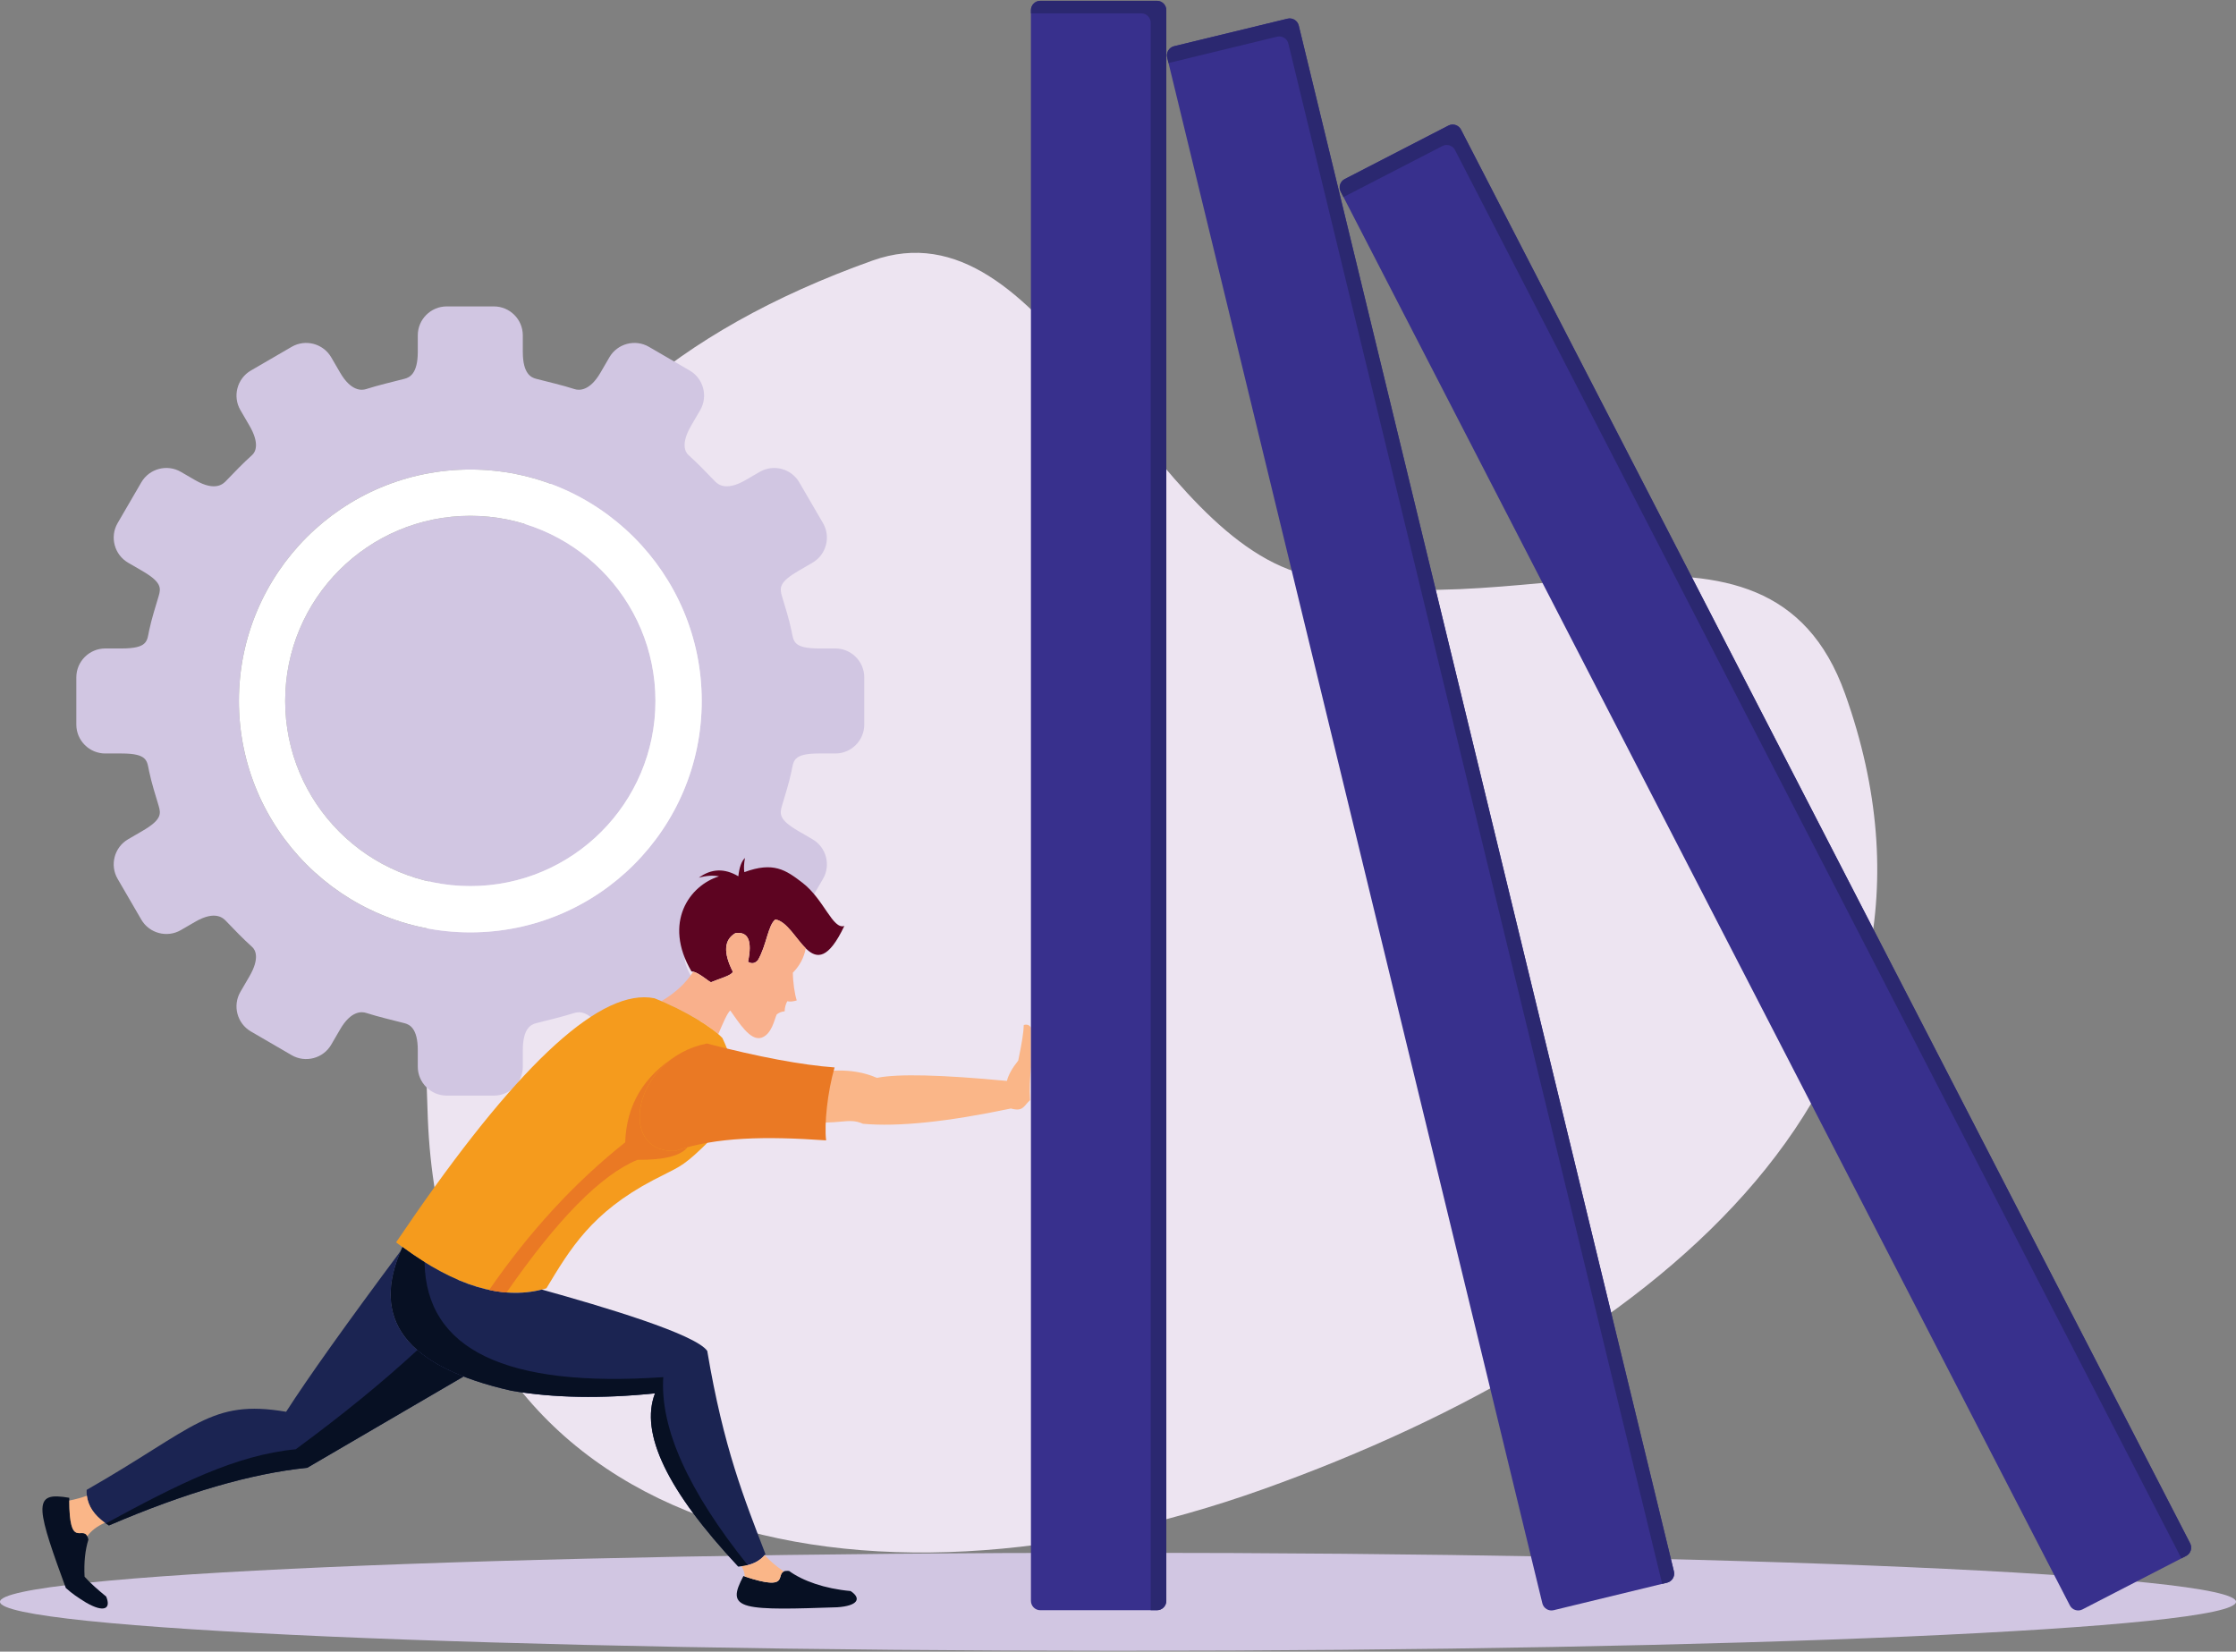 <svg xmlns="http://www.w3.org/2000/svg" width="616" height="455" viewBox="0 0 616 455" fill="none"><rect x="0" y="0" width="616" height="455" fill="#808080" stroke="none"/><g clip-path="url(#clip0_101_1495)"><path fill-rule="evenodd" clip-rule="evenodd" d="M240.321 71.796C287.818 54.825 313.364 143.425 357.092 157.591C414.969 176.339 486.863 131.128 508.301 191.135C545.941 296.48 458.305 370.832 347.946 410.267C237.586 449.702 122.541 424.918 117.861 308.113C113.181 191.308 129.962 111.226 240.321 71.796Z" fill="#EDE4F1"></path><path fill-rule="evenodd" clip-rule="evenodd" d="M80.348 95.548L69.107 102.08C65.321 104.284 64.023 109.183 66.227 112.974L68.709 117.239C71.634 122.27 70.359 124.544 69.453 125.358C66.954 127.597 64.635 130.026 62.309 132.444C61.628 133.154 59.459 135.583 53.746 132.265L49.828 129.991C46.036 127.787 41.137 129.085 38.933 132.877L32.401 144.112C30.197 147.903 31.495 152.802 35.28 155.006L39.164 157.262C44.519 160.378 44.38 161.971 43.7 164.245C42.77 167.361 41.766 170.482 41.086 173.714C40.48 176.588 40.751 178.642 33.463 178.642H28.996C24.605 178.642 21.027 182.22 21.027 186.611V199.606C21.027 203.997 24.605 207.575 28.996 207.575H33.463C40.751 207.575 40.48 209.629 41.086 212.503C41.766 215.729 42.765 218.85 43.7 221.972C44.38 224.246 44.519 225.844 39.164 228.954L35.28 231.211C31.489 233.415 30.197 238.314 32.401 242.105L38.933 253.346C41.137 257.131 46.036 258.43 49.828 256.225L53.746 253.952C59.459 250.628 61.628 253.063 62.309 253.773C64.635 256.197 66.954 258.626 69.453 260.865C70.365 261.673 71.634 263.952 68.709 268.984L66.227 273.248C64.023 277.039 65.321 281.939 69.107 284.143L80.348 290.681C84.133 292.885 89.038 291.587 91.242 287.801L93.718 283.548C96.689 278.442 99.609 278.644 100.844 279.036C104.428 280.179 107.74 280.917 111.433 281.875C112.783 282.227 115.097 283.208 115.097 289.296V293.854C115.097 298.246 118.675 301.823 123.066 301.823H136.061C140.452 301.823 144.03 298.246 144.03 293.854V289.296C144.03 283.214 146.344 282.227 147.694 281.875C151.393 280.911 154.705 280.173 158.289 279.036C159.524 278.644 162.444 278.442 165.415 283.548L167.885 287.801C170.089 291.592 174.989 292.885 178.78 290.681L190.015 284.143C193.806 281.939 195.098 277.039 192.9 273.248L190.419 268.984C187.493 263.952 188.768 261.673 189.674 260.865C192.173 258.626 194.493 256.197 196.818 253.773C197.499 253.063 199.669 250.634 205.381 253.952L209.3 256.225C213.085 258.43 217.99 257.131 220.194 253.346L226.732 242.105C228.936 238.314 227.638 233.415 223.847 231.211L219.969 228.954C214.614 225.844 214.747 224.246 215.428 221.972C216.357 218.85 217.361 215.734 218.042 212.503C218.648 209.629 218.376 207.575 225.665 207.575H230.131C234.522 207.575 238.1 203.997 238.1 199.606V186.611C238.1 182.22 234.522 178.642 230.131 178.642H225.665C218.382 178.642 218.648 176.588 218.042 173.714C217.361 170.488 216.363 167.366 215.428 164.245C214.747 161.971 214.614 160.373 219.969 157.262L223.847 155.006C227.638 152.802 228.936 147.903 226.732 144.112L220.194 132.877C217.99 129.085 213.091 127.793 209.3 129.991L205.381 132.265C199.669 135.589 197.499 133.154 196.818 132.444C194.493 130.026 192.173 127.597 189.674 125.358C188.763 124.544 187.493 122.27 190.419 117.239L192.9 112.974C195.104 109.183 193.806 104.284 190.015 102.08L178.78 95.548C174.989 93.343 170.089 94.642 167.885 98.427L165.415 102.68C162.444 107.787 159.524 107.585 158.289 107.192C154.705 106.05 151.393 105.317 147.694 104.353C146.35 104.001 144.03 103.02 144.03 96.938V92.38C144.03 87.988 140.452 84.411 136.061 84.411H123.066C118.675 84.411 115.097 87.988 115.097 92.38V96.938C115.097 103.02 112.783 104.007 111.433 104.353C107.734 105.317 104.428 106.056 100.844 107.192C99.609 107.585 96.689 107.787 93.718 102.68L91.242 98.427C89.038 94.642 84.139 93.343 80.348 95.548ZM129.564 142.098C157.735 142.098 180.569 164.937 180.569 193.103C180.569 221.268 157.729 244.108 129.564 244.108C101.398 244.108 78.559 221.268 78.559 193.103C78.559 164.937 101.398 142.098 129.564 142.098ZM129.564 129.351C164.769 129.351 193.315 157.891 193.315 193.103C193.315 228.314 164.775 256.854 129.564 256.854C94.352 256.854 65.812 228.314 65.812 193.103C65.812 157.891 94.352 129.351 129.564 129.351Z" fill="#D1C6E2"></path><path fill-rule="evenodd" clip-rule="evenodd" d="M193.321 193.102C193.321 157.891 164.781 129.351 129.569 129.351C94.358 129.351 65.818 157.891 65.818 193.102C65.818 228.314 94.358 256.854 129.569 256.854C164.781 256.854 193.321 228.314 193.321 193.102ZM129.569 142.097C157.741 142.097 180.574 164.937 180.574 193.102C180.574 221.268 157.735 244.107 129.569 244.107C101.404 244.107 78.564 221.268 78.564 193.102C78.564 164.937 101.398 142.097 129.569 142.097Z" fill="white"></path><path fill-rule="evenodd" clip-rule="evenodd" d="M307.997 427.769C478.104 427.769 616 433.816 616 441.272C616 448.727 478.104 454.775 307.997 454.775C137.89 454.775 0 448.733 0 441.272C0 433.811 137.896 427.769 307.997 427.769Z" fill="#D1C6E2"></path><path fill-rule="evenodd" clip-rule="evenodd" d="M213.616 253.288C211.562 254.789 211.204 260.438 208.78 264.541C207.747 265.66 206.818 265.395 206.068 264.956C207.291 259.18 206.132 256.549 202.589 257.074C199.455 258.88 199.219 262.417 201.885 267.686C201.654 268.707 198.249 269.572 195.924 270.565C195.531 270.732 192.386 267.657 190.494 267.605C182.582 254.102 189.997 243.906 198.082 241.424C196.397 241.095 194.539 241.222 192.513 241.799C195.953 239.272 199.582 239.139 203.408 241.401C203.668 238.955 204.274 237.27 205.231 236.352C204.937 237.974 204.885 239.272 205.058 240.264C213.056 237.316 216.443 239.624 221.06 243.178C227.032 247.778 229.386 256.127 232.606 255.089C223.824 273.554 220.085 254.333 213.61 253.3L213.616 253.288Z" fill="#5D0421"></path><path fill-rule="evenodd" clip-rule="evenodd" d="M182.219 275.793C186.172 273.456 188.936 270.819 190.996 267.68C192.9 268.153 195.572 270.715 195.929 270.565C198.255 269.572 201.659 268.707 201.89 267.685C199.224 262.417 199.455 258.88 202.594 257.068C206.137 256.548 207.297 259.18 206.074 264.956C206.824 265.394 207.753 265.66 208.786 264.54C211.21 260.443 211.567 254.794 213.622 253.288C216.755 253.79 219.254 258.556 221.989 261.24C221.481 263.831 220.298 266.07 218.428 267.962C218.446 270.536 218.913 273.819 219.496 275.602C218.492 275.914 217.621 275.989 216.893 275.827C216.443 276.635 216.201 277.559 216.161 278.603C215.289 278.684 214.556 278.978 213.968 279.486C213.327 280.9 212.618 284.899 209.802 285.868C206.651 286.895 203.477 281.534 201.204 278.401C200.471 278.788 199.034 282.186 197.886 284.87C194.92 282.302 188.93 278.62 182.225 275.787L182.219 275.793Z" fill="#F9B08C"></path><path fill-rule="evenodd" clip-rule="evenodd" d="M180.274 275.002C188.786 278.315 196.524 283.237 199.017 285.966C206.72 302.227 200.43 309.539 193.367 316.284C187.637 321.755 186.801 321.518 180.009 325.078C162.951 334.023 157.066 344.069 150.528 354.911C138.623 358.512 124.815 354.294 109.107 342.245L109.898 341.114L109.91 341.091C111.444 338.881 112.904 336.752 114.289 334.703L114.318 334.657C143.92 292.031 165.906 272.146 180.268 275.002H180.274Z" fill="#F59B1D"></path><path fill-rule="evenodd" clip-rule="evenodd" d="M241.602 296.936C233.997 293.641 226.957 295.389 223.183 295.274C215.912 297.536 218.44 305.268 221.741 308.88C231.014 310.098 233.651 307.709 237.742 309.584C247.436 310.461 261.014 309.053 278.487 305.378C281.897 306.301 281.944 304.755 283.767 303.07C283.571 300.08 283.767 296.901 284.015 293.952V283.115C283.634 282.406 283.011 282.111 282.042 282.371C282.013 284.212 281.505 287.478 280.512 292.175C278.868 294.212 277.823 296.082 277.391 297.778C259.289 296.058 247.361 295.776 241.602 296.93V296.936Z" fill="#FAB688"></path><path fill-rule="evenodd" clip-rule="evenodd" d="M110.873 343.566C101.767 363.382 111.785 376.568 140.931 383.134C152.507 385.114 165.681 385.356 180.447 383.85C176.218 394.825 183.863 410.717 203.373 431.537C206.772 431.352 209.276 430.215 210.875 428.132C205.052 412.898 199.369 399.049 194.839 372.153C191.579 367.502 166.264 359.983 149.275 355.257C138.11 358.091 125.311 354.196 110.873 343.566Z" fill="#1B2452"></path><path fill-rule="evenodd" clip-rule="evenodd" d="M110.873 343.566C101.767 363.382 111.785 376.568 140.931 383.134C152.507 385.114 165.681 385.356 180.447 383.85C176.218 394.825 183.863 410.717 203.373 431.537C204.308 431.485 205.179 431.364 205.982 431.167C189.559 410.642 181.809 393.383 182.727 379.384C139.298 382.35 117.376 371.79 116.961 347.715C114.964 346.469 112.933 345.09 110.867 343.566H110.873Z" fill="#071023"></path><path fill-rule="evenodd" clip-rule="evenodd" d="M78.813 388.922C57.976 385.356 53.792 393.342 23.872 410.44C23.716 414.318 25.759 417.584 30.012 420.238C51.063 411.207 69.268 405.91 84.635 404.352C102.344 394.04 116.701 385.656 127.706 379.205C109.292 372.026 103.539 360.468 110.452 344.519C95.455 364.652 84.906 379.453 78.818 388.928L78.813 388.922Z" fill="#1B2452"></path><path fill-rule="evenodd" clip-rule="evenodd" d="M230.65 442.778C218.977 443.17 210.252 443.465 206.16 442.397C201.746 441.243 202.514 438.548 204.799 434.18C219.525 439.142 212.208 432.264 217.39 432.778C221.146 435.507 227.194 437.665 234.332 438.306C237.436 440.366 236.317 442.397 230.65 442.778Z" fill="#071023"></path><path fill-rule="evenodd" clip-rule="evenodd" d="M18.131 437.463C14.553 427.7 11.951 420.394 11.708 416.482C11.425 411.929 14.224 411.814 19.083 412.616C18.979 428.155 23.226 419.055 24.357 424.139C23.48 426.892 23.087 430.412 23.301 434.359C24.853 436.124 27.202 438.161 29.25 439.823C30.681 443.268 28.616 444.324 23.699 441.479C21.247 439.95 20.052 439.165 18.125 437.457L18.131 437.463Z" fill="#071023"></path><path fill-rule="evenodd" clip-rule="evenodd" d="M81.479 399.251C64.854 400.867 49.118 408.842 29.158 419.673C29.429 419.863 29.718 420.054 30.012 420.238C51.063 411.208 69.268 405.91 84.635 404.352C102.344 394.041 116.701 385.656 127.706 379.205C122.42 377.145 118.173 374.721 114.97 371.934C105.472 380.711 94.312 389.817 81.479 399.251Z" fill="#071023"></path><path fill-rule="evenodd" clip-rule="evenodd" d="M215.924 432.916C213.777 431.428 212.017 429.927 210.65 428.415C209.507 429.766 207.955 430.683 205.987 431.168C205.445 431.301 204.879 431.399 204.273 431.468C204.845 432.42 205.151 433.366 205.185 434.313C217.511 438.404 213.777 433.857 215.924 432.922V432.916ZM23.942 412.056C22.395 412.604 20.779 413.043 19.083 413.383C19.123 426.725 22.632 420.354 24.045 423.205C25.136 421.681 26.758 420.441 28.904 419.494C25.955 417.377 24.299 414.895 23.942 412.056Z" fill="#FAB688"></path><path fill-rule="evenodd" clip-rule="evenodd" d="M186.12 317.051C169.83 317.773 174.25 291.621 194.718 287.472C209.098 291.194 220.835 293.387 229.923 294.062C227.973 300.756 227.038 309.706 227.592 314.155C210.933 312.989 197.32 313.208 186.12 317.046V317.051Z" fill="#EA7924"></path><path fill-rule="evenodd" clip-rule="evenodd" d="M139.558 356.06C153.563 335.84 165.583 323.653 175.618 319.515C182.917 319.573 187.516 318.419 189.415 316.047C188.289 316.353 187.193 316.688 186.114 317.057C172.328 317.663 173.379 299.019 186.443 290.767C177.302 296.468 172.565 304.443 172.242 314.697C158.364 325.701 145.871 339.256 134.763 355.367C136.39 355.713 137.983 355.95 139.558 356.065V356.06Z" fill="#EA7924"></path><path fill-rule="evenodd" clip-rule="evenodd" d="M286.589 0.226H318.742C320.155 0.226 321.309 1.38 321.309 2.799V441.018C321.309 442.432 320.155 443.591 318.742 443.591H286.589C285.175 443.591 284.015 442.437 284.015 441.018V2.799C284.015 1.385 285.169 0.226 286.589 0.226Z" fill="#38308D"></path><path fill-rule="evenodd" clip-rule="evenodd" d="M323.445 12.73L354.692 5.148C356.065 4.813 357.461 5.667 357.796 7.041L461.15 432.899C461.485 434.272 460.631 435.669 459.258 436.003L428.011 443.586C426.637 443.92 425.241 443.066 424.906 441.693L321.552 15.841C321.217 14.467 322.071 13.071 323.445 12.736V12.73Z" fill="#38308D"></path><path fill-rule="evenodd" clip-rule="evenodd" d="M370.451 49.332L399.026 34.594C400.284 33.948 401.842 34.444 402.488 35.702L603.368 425.172C604.015 426.43 603.519 427.988 602.266 428.635L573.691 443.372C572.433 444.019 570.875 443.522 570.229 442.264L369.348 52.794C368.702 51.536 369.198 49.978 370.456 49.332H370.451Z" fill="#38308D"></path><path fill-rule="evenodd" clip-rule="evenodd" d="M321.309 59.932V2.799C321.309 1.385 320.155 0.226 318.742 0.226H286.589C285.175 0.226 284.015 1.38 284.015 2.799V3.682H314.431C315.845 3.682 317.005 4.836 317.005 6.25V443.591H318.742C320.155 443.591 321.309 442.437 321.309 441.018V59.932Z" fill="#2B2870"></path><path fill-rule="evenodd" clip-rule="evenodd" d="M351.829 10.11C353.203 9.776 354.599 10.63 354.934 12.003L368.235 66.799L445.841 386.568L456.245 429.437L457.919 436.332L459.258 436.009C460.631 435.674 461.485 434.278 461.15 432.905L460.337 429.54L449.419 384.554L372.603 68.046L357.796 7.041C357.461 5.667 356.065 4.813 354.692 5.148L323.445 12.73C322.071 13.065 321.217 14.461 321.552 15.835L321.921 17.364L351.829 10.105V10.11Z" fill="#2B2870"></path><path fill-rule="evenodd" clip-rule="evenodd" d="M399.032 34.594L370.456 49.332C369.198 49.978 368.702 51.536 369.348 52.794L370.116 54.289L397.381 40.227C398.639 39.58 400.197 40.076 400.843 41.334L432.477 102.663L506.298 245.787L600.956 429.31L602.266 428.629C603.524 427.983 604.021 426.425 603.368 425.167L498.929 222.682L442.298 112.888L402.488 35.702C401.842 34.444 400.284 33.948 399.026 34.594H399.032Z" fill="#2B2870"></path></g><defs><clipPath id="clip0_101_1495"><rect width="616" height="454.549" fill="white" transform="translate(0 0.226)"></rect></clipPath></defs></svg>
